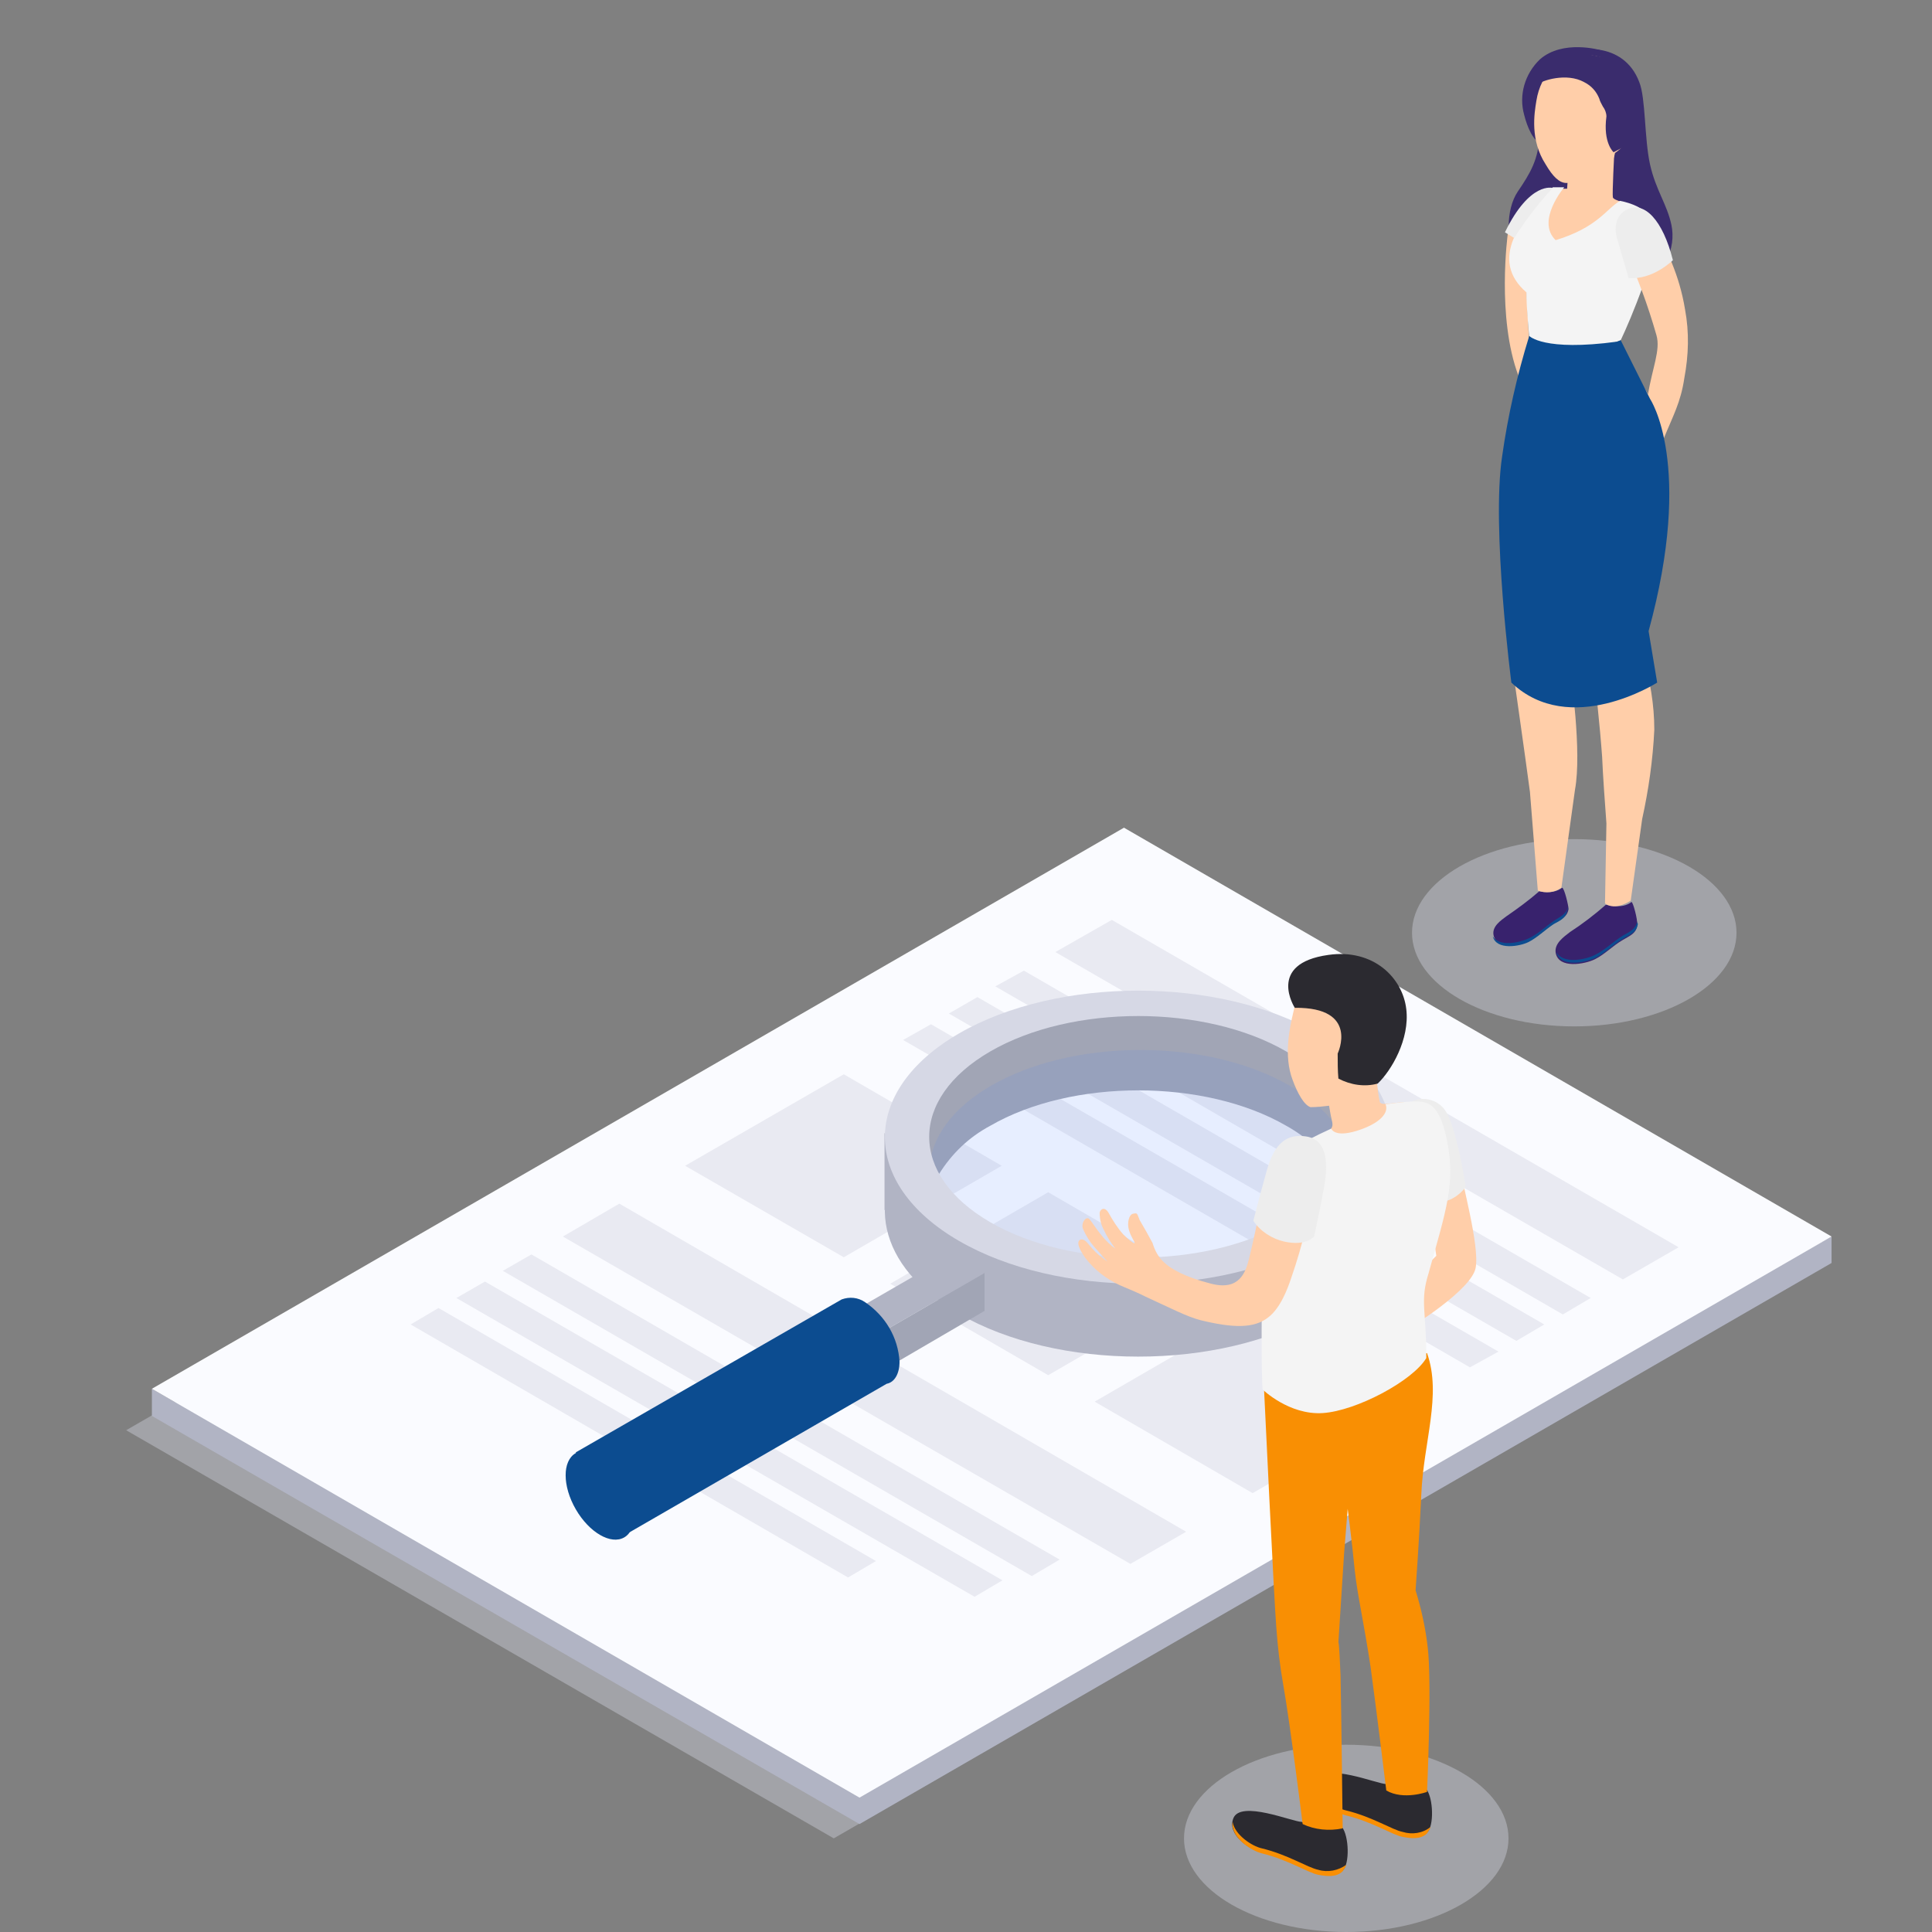 <?xml version="1.0" encoding="utf-8"?>
<!-- Generator: Adobe Illustrator 15.1.0, SVG Export Plug-In . SVG Version: 6.00 Build 0)  -->
<!DOCTYPE svg PUBLIC "-//W3C//DTD SVG 1.1//EN" "http://www.w3.org/Graphics/SVG/1.1/DTD/svg11.dtd">
<svg version="1.1" id="Layer_1" xmlns="http://www.w3.org/2000/svg" xmlns:xlink="http://www.w3.org/1999/xlink" x="0px" y="0px"
	 width="836.221px" height="836.219px" viewBox="0 0 836.221 836.219" enable-background="new 0 0 836.221 836.219"
	 xml:space="preserve">
<rect x="0" y="0" width="836.221" height="836.219" fill="#808080" stroke="none"/>
<title>Business_SVG</title>
<g id="Слой_2">
	<g id="Слой_1-2">
		<polygon opacity="0.4" fill="#D6D8E5" enable-background="new    " points="360.877,795.693 54.603,619.043 475.344,376.191 
			781.617,552.839 		"/>
		<polygon fill="#B1B4C4" points="782.545,540.774 486.48,370.003 75.95,606.979 65.741,601.101 65.741,612.857 372.014,789.505 
			792.754,546.652 792.754,535.205 		"/>
		<polygon fill="#FAFBFF" points="372.014,778.059 65.741,601.101 486.48,358.247 792.754,535.205 		"/>
		<polygon fill="#E9EAF2" points="702.419,553.767 456.781,412.077 481.221,398.156 726.55,539.846 		"/>
		<polygon fill="#E9EAF2" points="676.431,568.926 430.795,426.927 443.169,420.12 688.497,561.811 		"/>
		<polygon fill="#E9EAF2" points="656.323,580.373 410.685,438.683 423.06,431.567 668.388,573.257 		"/>
		<polygon fill="#E9EAF2" points="636.215,591.82 390.885,450.129 402.951,443.323 648.589,585.013 		"/>
		<polygon fill="#E9EAF2" points="489.264,676.896 243.627,535.205 268.067,520.974 513.395,662.974 		"/>
		<polygon fill="#E9EAF2" points="446.572,682.155 217.639,550.055 230.014,542.94 458.637,675.039 		"/>
		<polygon fill="#E9EAF2" points="421.822,691.126 197.531,561.811 209.906,554.696 433.887,684.011 		"/>
		<polygon fill="#E9EAF2" points="367.064,682.774 177.731,573.257 189.797,566.142 379.13,675.657 		"/>
		<polygon fill="#E9EAF2" points="365.209,544.177 296.528,504.577 365.209,464.979 433.579,504.577 		"/>
		<polygon fill="#E9EAF2" points="453.687,595.222 385.317,555.623 453.687,516.025 522.057,555.623 		"/>
		<polygon fill="#E9EAF2" points="542.167,646.268 473.797,606.669 542.167,567.07 610.537,606.669 		"/>
		<g id="Girl_8">
			<ellipse opacity="0.4" fill="#D6D8E5" enable-background="new    " cx="681.382" cy="403.724" rx="70.227" ry="40.527"/>
			<path id="_Контур_27" fill="#3A2C6D" d="M678.288,24.749c2.784-4.641,24.44-7.425,31.246,10.828
				c2.784,6.806,2.166,24.439,4.641,35.577c2.475,11.137,7.425,17.324,9.281,26.296s-1.237,24.131-22.894,26.605
				c-21.655,2.476-38.361-4.949-43.621-11.756c-5.259-6.806-5.259-21.655,0-29.39c5.26-7.734,9.281-14.23,9.281-24.749
				L678.288,24.749z"/>
			<path fill="#FFCEA9" d="M652.61,101.163c0,0-4.949,36.195,4.641,61.563c9.591,25.368,7.116-6.496,7.116-6.496l-2.476-7.734
				c0,0-1.856-29.39-1.237-36.506c0.619-7.115,0.619-13.303,1.237-13.921c0.619-0.619-1.856-1.856-2.784-1.856
				S652.61,101.163,652.61,101.163z"/>
			<path id="_Контур_28" fill="#3A2C6D" d="M692.519,21.656c0,0-16.088-4.641-25.987,4.021
				c-6.497,6.188-9.281,15.469-6.806,24.131c1.237,4.95,4.021,12.065,8.043,12.375C671.792,62.492,692.519,21.656,692.519,21.656z"
				/>
			<path id="_Контур_29" fill="#FFCEA9" d="M698.706,65.895c0,0-0.928,17.943-0.618,19.49s7.115,2.476,8.972,4.331
				c1.856,1.856-9.899,19.8-15.778,22.584c-5.878,2.784-24.439-4.331-25.677-13.303c-1.237-8.353,5.259-14.85,7.733-17.324
				c1.547,0,3.403,0,4.95,0l0.619-8.662C686.95,69.917,698.706,65.895,698.706,65.895z"/>
			<path id="_Контур_30" fill="#F4F4F4" d="M701.181,86.932c4.949,0.929,10.828,3.403,11.756,6.188
				c2.165,9.899,1.547,20.418-1.547,30.009c-4.331,11.756-7.425,18.871-9.899,24.131c0,0-21.966,9.281-39.6-1.547
				c0,0-1.237-12.375-1.237-19.181c-16.396-14.231-2.475-31.865,11.446-45.478c1.547,0,3.403,0,4.95,0
				c0,0-12.375,14.54-3.713,22.894C691.591,98.379,695.303,90.335,701.181,86.932z"/>
			<path id="_Контур_31" fill="#FFCEA9" d="M664.985,43.62L664.985,43.62c1.856-11.756,10.209-20.418,22.274-19.799
				c12.685,0.618,22.584,11.446,21.965,24.13c-0.309,7.425-4.331,14.231-10.209,18.253c-0.31,1.856-0.928,3.403-1.856,4.95
				c-4.331,4.95-15.468,8.043-19.181,8.043c-3.094,0-5.878-2.784-8.972-8.043C662.201,60.636,664.057,49.19,664.985,43.62z"/>
			<path fill="#3A2C6D" d="M690.663,24.131c8.353,1.546,15.159,4.021,17.634,12.064c1.547,5.569,3.713,16.396,1.547,21.037
				l-1.237,3.403l-10.209,5.259c0,0-4.641-4.021-3.094-15.468c0-1.547-0.619-3.094-1.547-4.331
				c-0.619-1.237-1.237-2.166-1.547-3.403c-1.237-3.094-3.403-5.568-6.497-7.115c-7.734-4.331-18.562-0.619-20.108,0.928
				C670.245,26.915,680.454,21.656,690.663,24.131z"/>
			<path id="_Контур_32" fill="#FFCEA9" d="M713.247,171.08c1.855-11.756,5.568-19.49,3.712-25.987
				c-3.712-12.993-8.353-25.678-14.23-38.052c-3.713-7.425-2.476-12.375,1.237-15.159c4.331-3.094,8.353-1.856,12.374,6.188
				c4.95,10.209,10.52,20.728,12.994,35.887c1.855,9.899,1.547,19.799-0.31,29.699c-1.547,10.519-4.95,16.396-8.972,26.296
				C719.125,192.736,711.7,181.289,713.247,171.08z"/>
			<path fill="#38226D" d="M706.131,390.421c-4.331,3.403-10.827,0.929-11.137,1.238c-4.95,4.331-10.209,8.353-15.469,11.755
				c-2.784,2.166-6.806,4.95-6.188,8.972c1.238,7.116,12.685,4.95,17.016,2.784c4.331-2.165,7.734-5.878,12.065-8.353
				c3.094-1.856,5.878-2.784,6.188-6.497C708.916,398.156,706.75,390.113,706.131,390.421z"/>
			<path fill="#0C4C90" d="M708.606,398.774c-0.619,3.403-3.403,4.641-6.188,6.188c-4.021,2.476-7.734,6.188-12.065,8.354
				c-4.331,2.165-13.922,4.021-16.706-1.237c1.547,6.806,12.685,4.64,17.016,2.475c4.331-2.166,7.734-5.878,12.065-8.353
				c3.094-1.856,5.878-2.785,6.188-6.497C708.606,399.702,708.606,399.393,708.606,398.774z"/>
			<path fill="#38226D" d="M676.123,384.235c-4.022,3.093-9.591,1.546-9.9,1.546c-4.641,4.022-9.281,7.425-14.23,10.828
				c-2.475,1.856-6.188,4.331-5.568,8.044c1.237,6.496,11.756,4.64,15.777,2.475c4.021-2.166,7.115-5.26,10.828-7.734
				c2.784-1.547,5.259-2.475,5.878-5.878C678.907,391.968,677.051,384.235,676.123,384.235z"/>
			<path fill="#0C4C90" d="M678.597,392.587c-0.619,3.094-3.094,4.021-5.878,5.878c-3.713,2.475-7.115,5.878-11.138,7.734
				c-4.021,1.855-12.684,3.712-15.468-0.929c1.547,6.188,11.756,4.331,15.468,2.475c3.713-1.855,7.116-5.259,10.828-7.733
				c2.784-1.547,5.26-2.476,5.878-5.878C678.597,393.515,678.597,393.205,678.597,392.587z"/>
			<path fill="#FFCEA9" d="M653.229,186.858c1.856-14.54,7.425-35.887,7.425-35.887c4.95,2.476,10.519,3.713,16.396,4.022
				c8.353,0,16.396-0.929,24.439-2.476c2.785,4.641,5.569,8.972,8.663,13.303c4.331,5.878,12.374,18.562,10.519,41.146
				c-1.238,14.54-9.591,76.723-9.591,76.723c3.094,10.519,4.95,21.347,4.95,32.174c-0.619,12.994-2.476,25.987-5.26,38.671
				l-4.949,35.269c0,0-6.497,4.641-11.138,1.237l0.619-34.649c-0.619-8.353-1.547-21.037-1.856-28.771
				c-0.928-12.994-3.094-33.722-4.021-38.671c-0.929-4.95-2.476-14.231-3.094-24.131c-0.619-9.9-4.641-61.255-4.641-61.255
				l-0.619,9.59c0,0-0.618,15.469-2.784,34.649c-2.165,19.181-3.094,27.843-3.094,27.843c2.166,3.713,3.713,8.044,4.331,12.375
				c0.31,4.021,5.26,37.124,2.166,53.83l-5.878,42.384c-3.094,2.165-6.807,2.475-10.209,1.237l-3.403-42.693
				c-2.166-16.396-7.115-50.736-7.734-55.376c-1.547-8.972-2.475-18.253-2.784-27.534
				C651.063,241.925,651.373,201.707,653.229,186.858z"/>
			<path fill="#0C4C90" d="M701.49,147.259l12.685,25.368c0,0,19.181,28.152-0.618,100.544l3.712,22.274c0,0-37.743,24.131-63.111,0
				c0,0-8.662-66.823-4.021-97.76c2.475-17.634,6.497-35.268,11.756-52.283c0,0,6.188,6.806,38.053,2.475"/>
			<path fill="#EDEDED" d="M724.074,112.61c0,0-8.662,8.662-19.181,7.734l-4.949-17.016c0,0-3.094-8.972,4.331-12.684
				C711.7,86.932,719.743,95.285,724.074,112.61z"/>
			<path fill="#EDEDED" d="M672.1,81.364c0,0-9.899-3.094-20.728,19.181l4.021,2.475C660.344,95.285,665.914,87.861,672.1,81.364z"
				/>
		</g>
		<path fill="#B1B4C4" d="M586.096,490.656c-4.95-4.331-10.209-8.354-15.777-11.447c-43.002-24.749-112.61-24.749-155.303,0
			c-6.497,3.713-12.684,8.354-17.943,13.612c-23.512,24.131-17.634,55.377,17.943,75.795c42.692,24.75,112.609,24.75,155.303,0
			C607.134,547.889,612.392,515.096,586.096,490.656z M556.707,560.883c-35.268,20.418-92.811,20.418-128.078,0
			c-24.75-14.231-32.174-34.959-22.274-52.902c5.259-8.972,12.993-16.087,22.274-21.037c35.268-20.418,92.811-20.418,128.078,0
			c9.281,4.95,16.706,12.065,21.965,21.037l0,0C588.881,526.234,581.456,546.652,556.707,560.883z"/>
		<path fill="#A1A5B5" d="M578.672,508.29L578.672,508.29c-5.259-8.972-12.993-16.087-21.965-21.037
			c-35.268-20.418-92.811-20.418-128.078,0c-9.281,4.95-16.706,12.065-22.274,21.037l-9.591-15.159l-1.855-2.784l12.374-29.39
			l43.002-23.821l80.126,1.547l54.449,31.555c0,0,0.928,10.21,1.237,20.419C586.096,503.34,584.859,515.715,578.672,508.29z"/>
		<polygon fill="#B1B4C4" points="382.843,523.758 382.843,490.347 399.548,518.499 		"/>
		<polygon fill="#B1B4C4" points="602.493,523.758 602.493,490.347 587.643,507.053 		"/>
		<ellipse opacity="0.1" fill="#3E7EFF" enable-background="new    " cx="493.595" cy="507.052" rx="91.264" ry="52.592"/>
		<path fill="#B1B4C4" d="M391.195,529.637c0,0,13.922,55.376,119.106,52.592c72.701,0,82.292-62.492,80.436-71.464
			c-15.159,20.728-38.671,34.03-64.349,35.887c-44.239,4.021-77.032,3.403-94.666-4.95c-17.634-8.353-40.527-30.627-40.527-30.627
			V529.637z"/>
		<path fill="#D6D8E5" d="M415.016,537.062c-42.692-24.75-42.692-64.968,0-89.717s112.609-24.749,155.303,0
			c42.692,24.749,42.692,64.967,0,89.717C527.626,561.811,457.709,561.811,415.016,537.062z M556.707,455.079
			c-35.268-20.419-92.811-20.419-128.078,0c-35.268,20.418-35.268,53.521,0,73.938s92.811,20.418,128.078,0
			S591.974,475.497,556.707,455.079z"/>
		
			<ellipse transform="matrix(-0.5 -0.866 0.866 -0.5 -170.979 1195.669)" opacity="0.1" enable-background="new    " cx="259.662" cy="647.191" rx="21.036" ry="12.066"/>
		<polygon fill="#B1B4C4" points="426.154,550.983 380.058,577.588 365.827,569.545 411.923,542.94 		"/>
		<polygon fill="#A1A5B5" points="426.154,567.379 380.058,594.294 380.058,577.588 426.154,550.983 		"/>
		<path fill="#0C4C90" d="M389.339,589.344c-0.618-10.518-6.187-19.799-14.85-25.677c-3.094-2.166-6.806-2.476-10.209-1.237l0,0
			l-115.085,66.204l21.037,35.887l113.538-65.586C387.174,598.316,389.339,594.604,389.339,589.344z"/>
		
			<ellipse transform="matrix(-0.5 -0.866 0.866 -0.5 -170.979 1195.669)" fill="#0C4C90" cx="259.662" cy="647.191" rx="21.036" ry="12.066"/>
		<g id="Men_1">
			<ellipse opacity="0.4" fill="#D6D8E5" enable-background="new    " cx="582.693" cy="795.693" rx="70.227" ry="40.527"/>
			<path id="_Контур_54" fill="#FFCEA9" d="M631.883,504.577c0.619,6.497,8.662,34.649,6.807,44.24
				c-1.856,9.59-28.152,25.677-28.152,25.677l-3.713-16.396l14.85-14.54l-4.021-27.224L631.883,504.577z"/>
			<path id="_Контур_55" fill="#EDEDED" d="M611.155,476.735c5.26-2.475,11.756-0.618,14.85,4.641
				c4.022,6.497,8.044,28.771,8.354,32.483c0,0-5.569,7.734-13.612,6.188L611.155,476.735z"/>
			<path fill="#2B2A30" d="M580.838,790.742c-5.878,1.547-12.065,0.928-17.325-2.165c-4.021,0-26.605-9.591-29.699-1.547
				c-2.784,7.115,7.115,13.612,12.375,14.85c11.446,2.784,19.8,8.353,24.439,9.28c3.403,0.619,7.734,1.238,10.519-1.547
				C584.24,806.829,583.931,794.764,580.838,790.742z"/>
			<path fill="#F98F03" d="M570.629,809.305c-4.641-0.929-12.994-6.497-24.44-9.281c-4.331-0.928-11.756-5.878-12.685-11.446
				c-0.928,6.496,7.734,12.374,12.685,13.611c11.446,2.785,19.8,8.354,24.44,9.281c3.402,0.619,7.733,1.237,10.518-1.547
				c0.619-0.928,1.238-1.856,1.547-2.784C579.291,809.614,574.65,810.542,570.629,809.305z"/>
			<path fill="#2B2A30" d="M617.343,774.346c-5.878,1.547-12.065,0.928-17.324-2.165c-4.022,0-26.605-9.591-29.699-1.547
				c-2.784,7.115,7.115,13.611,12.374,14.85c11.447,2.784,19.8,8.353,24.44,9.28c3.403,0.619,7.734,1.238,10.519-1.547
				C620.746,790.433,620.436,778.367,617.343,774.346z"/>
			<path fill="#F98F03" d="M607.134,792.908c-4.641-0.929-12.993-6.497-24.44-9.281c-4.331-0.929-11.756-5.878-12.684-11.447
				c-0.928,6.497,7.734,12.375,12.684,13.612c11.447,2.784,19.8,8.354,24.44,9.281c3.403,0.619,7.734,1.237,10.519-1.547
				c0.619-0.928,1.237-1.856,1.547-2.784C615.796,793.527,611.155,794.146,607.134,792.908z"/>
			<path id="_Контур_56" fill="#F98F03" d="M617.962,713.091c-0.929-8.353-2.784-16.706-5.26-24.749
				c0,0,1.547-21.347,2.476-41.455c0.928-22.894,8.971-43.002,2.475-61.255l-70.536,15.777c0,0,4.331,91.264,5.26,102.401
				c0.618,8.662,1.547,17.015,3.094,25.677c3.094,17.634,8.353,60.018,8.353,60.018c5.26,2.475,11.446,3.094,17.324,1.856
				c0,0-0.618-53.212-0.928-66.205c-0.619-15.468-0.928-14.23-0.928-14.23l2.475-38.671l1.547-19.181c0,0,1.856,14.23,3.094,26.914
				c1.237,11.138,3.712,21.037,6.806,41.456c2.476,17.943,6.807,53.521,6.807,53.521c7.425,4.331,17.634,0.618,17.634,0.618
				S619.818,728.56,617.962,713.091z"/>
			<path id="_Контур_57" fill="#FFCEA9" d="M607.443,477.044c-5.26,0.31-9.281,1.547-10.209,0
				c-0.619-2.784-0.929-5.568-1.238-8.353c0.619-1.547,1.238-3.094,1.238-3.094c6.806-4.022,8.972-11.447,9.899-20.109
				c1.547-14.54-6.188-27.225-21.037-28.771c-13.612-1.547-23.821,8.044-26.296,21.347c-1.547,6.497-4.331,18.871-0.31,29.39
				c2.165,5.878,4.95,10.828,7.734,11.756c2.784,0,5.259-0.309,8.043-0.618l0,0c0,0,0.619,4.021,1.237,6.497
				c0.619,2.475,0.31,4.021-4.949,7.115c-5.26,3.094,7.734,9.59,16.396,8.972c8.662-0.619,17.943-5.878,20.728-11.138
				C611.465,484.159,611.155,477.044,607.443,477.044z"/>
			<path id="_Контур_58" fill="#F4F4F4" d="M599.709,477.972c1.547,3.713-2.475,8.354-12.375,11.447
				c-9.899,3.093-11.137-0.929-11.137-0.929c-6.807,3.094-13.303,6.497-19.8,10.209c-6.188,4.331-8.662,16.396-9.591,37.124
				c-0.928,23.821-0.928,59.398-0.309,65.586c0,0,11.446,11.138,25.986,10.209c14.54-0.928,38.98-13.921,44.858-23.821
				c0-21.036-2.784-24.439,0.929-36.505c7.733-27.843,11.756-38.98,8.043-57.542c-3.094-15.159-7.425-17.016-13.612-17.016
				C608.68,476.735,604.04,477.354,599.709,477.972z"/>
			<path id="_Контур_59" fill="#FFCEA9" d="M524.223,555.623c12.065,3.094,14.85-4.641,16.396-10.828
				c3.712-15.158,5.878-28.771,8.662-37.124c3.403-10.209,6.806-11.756,11.756-13.612c5.878-2.475,10.828,2.476,8.662,15.469
				c-2.475,14.85-5.878,29.39-10.828,43.621c-1.546,4.641-4.64,12.993-9.899,17.015c-6.188,4.95-15.469,4.641-29.39,1.237
				c-5.878-1.546-12.375-4.949-23.821-10.209c-3.094-1.547-5.26-2.475-11.138-4.949c-5.878-2.784-10.827-6.497-14.85-11.756
				c-3.094-4.332-3.402-6.497-2.784-7.425c0.619-0.929,2.166-0.929,3.713,0.928c2.475,3.094,5.259,5.878,8.662,8.044
				c0,0-3.713-4.022-5.878-6.497c-1.856-2.166-3.403-4.641-4.641-7.425c-1.237-2.475,1.237-6.188,2.784-4.331
				s2.475,3.712,5.568,7.425c1.547,1.856,3.403,3.712,5.569,5.259c-1.856-2.475-3.713-5.259-4.95-8.043
				c-1.237-2.166-1.856-4.95-1.856-7.425c0-1.237,1.856-3.094,3.713-0.31c1.855,3.403,4.021,6.806,6.496,9.591
				c2.784,2.784,4.95,4.331,4.95,3.712s-1.547-2.475-2.475-5.568c-0.929-3.094,0-6.807,1.855-7.116
				c1.856-0.309,1.547-0.309,2.785,2.785c1.855,3.094,3.712,6.496,5.568,9.899c0.928,3.094,2.475,6.188,4.949,8.353
				C506.59,549.126,513.086,552.839,524.223,555.623z"/>
			<path id="_Контур_60" fill="#EDEDED" d="M565.369,491.894c-8.044-1.237-13.612,2.475-17.016,14.54
				c-3.402,12.065-5.878,21.965-5.878,21.965c3.094,4.641,8.044,7.734,13.304,8.972c9.59,2.166,12.993-2.165,12.993-2.165
				s2.784-12.685,4.331-21.347S575.268,493.441,565.369,491.894z"/>
			<path fill="#2B2A30" d="M560.419,436.207c0,0-12.374-19.181,14.541-22.893c19.489-2.784,32.174,9.899,33.721,23.512
				c1.547,12.993-6.497,26.605-12.375,32.174c-5.568,1.547-11.756,0.619-17.015-2.165c-0.31-3.403-0.31-7.115-0.31-10.828
				C578.981,456.007,588.571,435.899,560.419,436.207z"/>
		</g>
	</g>
</g>
</svg>
